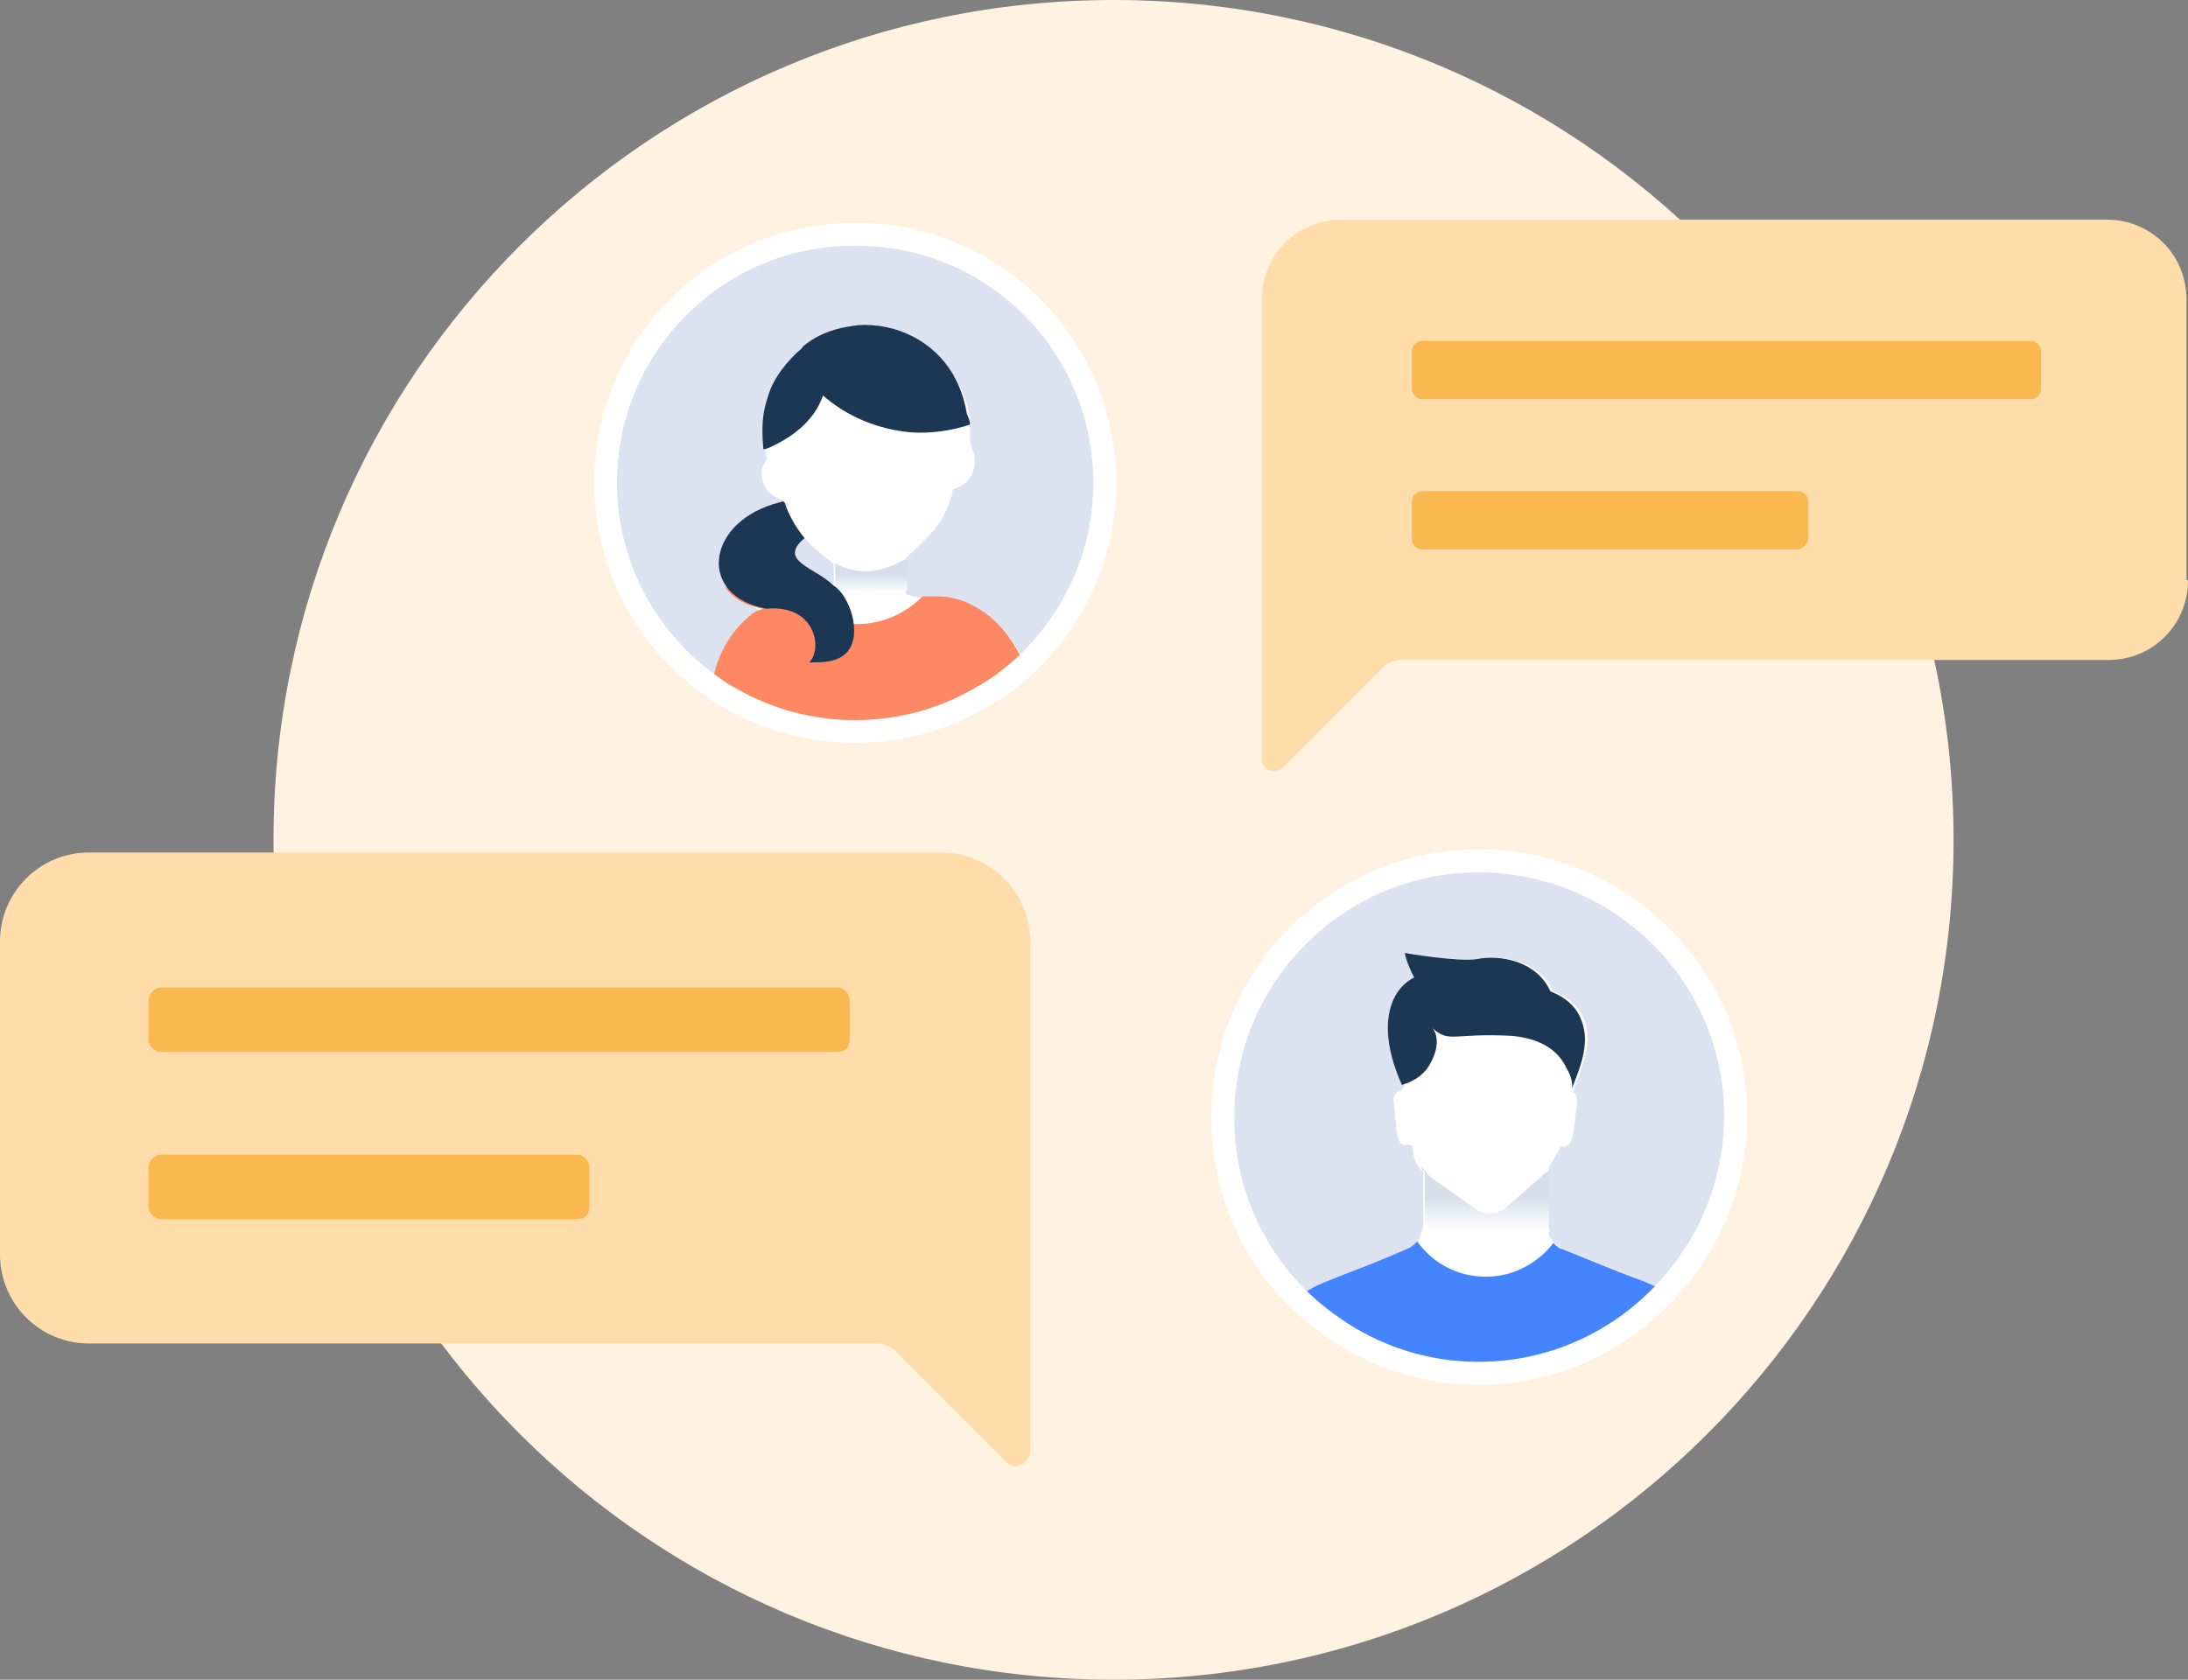 <svg width="112" height="86" viewBox="0 0 112 86" fill="none" xmlns="http://www.w3.org/2000/svg">
<rect x="0" y="0" width="112" height="86" fill="#808080" stroke="none"/>
<path d="M57 86C80.748 86 100 66.748 100 43C100 19.252 80.748 0 57 0C33.252 0 14 19.252 14 43C14 66.748 33.252 86 57 86Z" fill="#FFF2E0"/>
<path d="M56.546 24.726C56.546 28.418 54.978 31.717 52.471 34.074C51.766 34.702 51.06 35.252 50.199 35.724C48.318 36.823 46.124 37.452 43.773 37.452C41.422 37.452 39.228 36.823 37.347 35.724C37.034 35.566 36.799 35.409 36.485 35.174C33.194 32.896 31 29.047 31 24.726C31 17.657 36.72 12.001 43.694 12.001C50.825 11.922 56.546 17.657 56.546 24.726Z" fill="#DCE2F0"/>
<path d="M41.187 27.553C41.343 27.71 41.5 27.946 41.735 28.103C41.892 28.26 42.049 28.339 42.206 28.496C42.284 28.574 42.441 28.653 42.519 28.732C42.519 28.732 42.597 28.732 42.597 28.81L42.676 28.889V29.988C42.676 29.988 42.676 29.988 42.597 29.91C42.519 29.831 42.362 29.753 42.284 29.674C42.127 29.596 41.97 29.438 41.814 29.36C41.735 29.36 41.735 29.281 41.657 29.281C41.108 28.967 40.638 28.653 40.638 28.26C40.717 28.103 40.873 27.867 41.187 27.553ZM52.314 33.68C51.844 32.659 50.982 31.638 49.885 31.088C49.336 30.852 48.709 30.617 48.083 30.617C47.926 30.617 47.691 30.617 47.534 30.617C47.456 30.617 47.377 30.617 47.299 30.617C46.437 30.538 46.359 30.381 46.359 30.381V28.574C46.907 28.103 47.456 27.553 47.926 27.003C48.318 26.453 48.631 25.825 48.788 25.04C49.493 24.882 49.963 24.254 49.885 23.468C49.885 23.154 49.65 22.84 49.65 22.526C49.65 22.369 49.65 22.212 49.65 22.055C49.65 21.976 49.65 21.819 49.65 21.74C49.65 21.662 49.65 21.505 49.65 21.426C49.572 20.876 49.415 20.326 49.101 19.698C48.161 17.97 46.437 16.87 44.4 16.87C44.008 16.87 43.616 16.949 43.224 17.027C42.519 17.184 41.814 17.498 41.265 17.97C41.187 18.048 41.03 18.127 40.952 18.284L40.873 18.363C40.246 18.991 39.698 19.698 39.463 20.562C39.149 21.426 39.149 22.29 39.228 23.154C39.228 23.154 39.228 23.154 39.228 23.233V23.311C39.228 23.468 39.306 23.468 39.228 23.547C39.228 23.626 39.149 23.626 39.149 23.704C38.993 23.94 38.914 24.254 39.071 24.725C39.385 25.511 39.855 25.432 40.403 25.825C40.403 25.825 40.325 25.825 40.325 25.904L39.776 26.061C37.269 26.846 36.407 28.967 37.504 30.302C37.896 30.774 38.523 31.167 39.463 31.402C39.228 31.402 38.993 31.559 38.836 31.716C37.739 32.581 37.034 33.916 36.877 35.173C36.877 35.251 36.877 35.33 36.877 35.408C37.19 35.566 37.425 35.801 37.739 35.958H50.198C50.982 35.487 51.766 34.937 52.471 34.309C52.392 33.916 52.392 33.759 52.314 33.68Z" fill="white"/>
<path d="M52.471 34.073C51.766 34.701 51.06 35.251 50.199 35.722C48.318 36.822 46.124 37.45 43.773 37.45C41.422 37.45 39.228 36.822 37.347 35.722C37.034 35.565 36.799 35.408 36.485 35.172C36.485 35.094 36.485 35.015 36.485 34.937C36.642 33.68 37.347 32.344 38.444 31.48C38.601 31.323 38.836 31.245 39.071 31.166C38.131 31.009 37.504 30.616 37.112 30.066H40.09C40.952 31.245 42.284 31.952 43.851 31.952C45.183 31.952 46.359 31.402 47.221 30.538C47.299 30.538 47.378 30.538 47.456 30.538C47.613 30.538 47.769 30.538 48.004 30.538C48.631 30.538 49.258 30.695 49.807 31.009C50.904 31.559 51.687 32.502 52.236 33.601C52.393 33.758 52.393 33.916 52.471 34.073Z" fill="#FF8864"/>
<path d="M46.437 28.574V30.224L41.5 30.381L41.735 29.281C41.813 29.281 41.813 29.36 41.892 29.36C42.048 29.438 42.205 29.595 42.362 29.674C42.44 29.753 42.519 29.831 42.675 29.91C42.675 29.91 42.754 29.91 42.754 29.988V28.888L42.675 28.81C43.537 29.281 44.713 29.595 46.437 28.574Z" fill="url(#paint0_linear_21004_170748)"/>
<path d="M49.65 21.741C48.709 22.055 47.612 22.212 46.594 22.133C44.948 21.976 43.381 21.348 42.127 20.248C41.735 21.426 40.717 22.291 39.541 22.84C39.384 22.919 39.228 22.997 39.071 22.997C39.071 22.997 39.071 22.997 39.071 22.919C38.992 22.055 38.992 21.191 39.306 20.327C39.541 19.463 40.09 18.756 40.717 18.127L40.795 18.049C40.873 17.97 41.03 17.892 41.108 17.735C41.657 17.263 42.362 16.949 43.067 16.792C43.459 16.713 43.851 16.635 44.243 16.635C46.28 16.635 48.082 17.735 48.944 19.463C49.258 20.091 49.415 20.72 49.493 21.191C49.65 21.505 49.65 21.662 49.65 21.741Z" fill="#1C3754"/>
<path d="M43.382 33.366C42.911 33.916 42.128 33.916 41.423 33.916C42.128 33.209 41.736 30.931 39.228 31.167C35.781 30.538 36.094 26.925 39.542 25.825L40.09 25.668L40.169 25.747C40.404 26.453 40.796 27.082 41.188 27.553C39.777 28.732 41.736 29.046 42.676 29.988C43.46 30.46 44.165 32.423 43.382 33.366Z" fill="#1C3754"/>
<path d="M56.546 24.726C56.546 28.418 54.978 31.717 52.471 34.074C51.766 34.702 51.06 35.252 50.199 35.724C48.318 36.823 46.124 37.452 43.773 37.452C41.422 37.452 39.228 36.823 37.347 35.724C37.034 35.566 36.799 35.409 36.485 35.174C33.194 32.896 31 29.047 31 24.726C31 17.657 36.72 12.001 43.694 12.001C50.825 11.922 56.546 17.657 56.546 24.726Z" stroke="white" stroke-width="1.163" stroke-miterlimit="10" stroke-linecap="round" stroke-linejoin="round"/>
<path d="M88.843 57.118C88.843 60.653 87.432 63.795 85.238 66.152C85.082 66.387 84.846 66.544 84.611 66.701C82.26 68.901 79.126 70.236 75.678 70.236C72.936 70.236 70.35 69.372 68.234 67.88C67.607 67.487 67.058 66.937 66.51 66.466C64.081 64.109 62.592 60.81 62.592 57.118C62.592 49.891 68.469 44 75.678 44C82.966 44 88.843 49.891 88.843 57.118Z" fill="#E9F0F8"/>
<path d="M88.843 57.118C88.843 60.967 87.197 64.344 84.611 66.78C82.26 68.979 79.126 70.314 75.678 70.314C72.936 70.314 70.35 69.45 68.234 67.958C64.786 65.601 62.592 61.674 62.592 57.196C62.592 49.969 68.469 44.078 75.678 44.078C82.887 44.078 88.843 49.891 88.843 57.118Z" fill="#DCE2F0"/>
<path d="M85.238 66.152C85.081 66.388 84.846 66.545 84.611 66.702C82.26 68.901 79.126 70.237 75.678 70.237C72.935 70.237 70.35 69.373 68.234 67.88C67.607 67.487 67.058 66.938 66.51 66.466C66.823 66.073 67.293 65.838 68.312 65.445L68.704 65.288C69.487 64.974 70.585 64.581 71.995 63.953C72.23 63.874 72.387 63.717 72.544 63.56C72.622 63.481 72.7 63.403 72.7 63.246C72.779 63.089 72.857 62.853 72.857 62.696V60.025C72.779 59.946 72.779 59.946 72.7 59.868C72.465 59.554 72.308 59.161 72.308 58.69L72.152 58.611C71.447 58.768 71.525 58.061 71.368 56.647C71.29 56.097 71.368 55.94 71.682 55.862L71.917 55.547C71.447 54.448 71.211 53.427 71.211 52.641C71.211 51.306 71.76 50.442 72.544 50.049C72.073 49.106 72.073 48.792 72.073 48.792C72.073 48.792 74.816 49.263 75.756 49.106C76.932 48.87 78.812 49.185 79.518 50.756C80.693 51.227 81.085 51.934 81.242 52.72C81.398 53.976 80.693 55.312 80.536 55.862V55.94C80.693 56.019 80.772 56.176 80.693 56.726C80.536 58.061 80.536 58.847 79.909 58.69L79.283 59.789C79.283 59.946 79.283 59.946 79.204 60.025C79.204 60.261 79.204 60.653 79.204 62.774C79.204 63.01 79.283 63.324 79.439 63.481C79.518 63.56 79.518 63.638 79.596 63.638C79.753 63.795 79.909 63.953 80.066 63.953C81.633 64.581 82.731 65.052 83.593 65.367C84.376 65.681 84.925 65.916 85.238 66.152Z" fill="white"/>
<path d="M85.238 66.153C85.081 66.388 84.846 66.546 84.611 66.703C82.26 68.902 79.126 70.237 75.678 70.237C72.935 70.237 70.35 69.373 68.234 67.881C67.607 67.488 67.058 66.938 66.51 66.467C66.823 66.074 67.293 65.838 68.312 65.446L68.704 65.289C69.487 64.975 70.585 64.582 71.995 63.953C72.23 63.875 72.387 63.718 72.544 63.56C73.327 64.66 74.581 65.367 76.07 65.367C77.48 65.367 78.734 64.66 79.518 63.639C79.674 63.796 79.831 63.953 79.988 63.953C81.555 64.582 82.652 65.053 83.514 65.367C84.376 65.681 84.925 65.917 85.238 66.153Z" fill="#4584FF"/>
<path d="M80.458 55.783C80.536 55.469 80.379 54.998 80.223 54.762C80.223 54.683 80.144 54.683 80.144 54.605C79.596 53.505 78.42 53.112 77.323 53.034C74.424 52.877 74.189 53.427 73.327 52.641C73.64 53.034 73.64 53.741 73.17 54.526C72.857 55.076 72.308 55.39 71.76 55.547C70.428 52.562 71.133 50.677 72.387 50.049C71.916 49.106 71.916 48.792 71.916 48.792C71.916 48.792 74.659 49.263 75.599 49.106C76.775 48.87 78.656 49.185 79.361 50.756C80.536 51.227 80.928 51.934 81.085 52.72C81.32 53.898 80.615 55.233 80.458 55.783Z" fill="#1C3754"/>
<path d="M72.935 62.696V60.025C72.857 59.947 72.857 59.947 72.778 59.868V59.711C72.935 59.947 73.092 60.182 73.327 60.339L75.443 61.832C75.913 62.225 76.618 62.225 77.088 61.832L79.047 60.104C79.126 60.025 79.204 60.025 79.282 59.947C79.282 60.182 79.282 60.575 79.282 62.696C79.282 62.853 79.282 62.932 79.361 63.089H72.935C72.857 62.932 72.935 62.853 72.935 62.696Z" fill="url(#paint1_linear_21004_170748)"/>
<path d="M88.843 57.118C88.843 60.967 87.197 64.344 84.611 66.78C82.26 68.979 79.126 70.314 75.678 70.314C72.936 70.314 70.35 69.45 68.234 67.958C64.786 65.601 62.592 61.674 62.592 57.196C62.592 49.969 68.469 44.078 75.678 44.078C82.887 44.078 88.843 49.891 88.843 57.118Z" stroke="white" stroke-width="1.175" stroke-miterlimit="10" stroke-linecap="round" stroke-linejoin="round"/>
<path d="M0 64.23C0 66.744 2.037 68.786 4.545 68.786H44.823C45.214 68.786 45.606 68.943 45.841 69.179L51.483 74.835C51.64 75.07 51.953 75.149 52.267 74.992C52.502 74.913 52.737 74.599 52.737 74.363V48.205C52.737 45.692 50.7 43.649 48.192 43.649H4.545C2.037 43.649 0 45.692 0 48.205V64.23Z" fill="#FFDDAB"/>
<path opacity="0.7" d="M42.863 53.862H8.227C7.914 53.862 7.601 53.547 7.601 53.233V51.191C7.601 50.877 7.914 50.562 8.227 50.562H42.863C43.177 50.562 43.49 50.877 43.49 51.191V53.233C43.49 53.626 43.255 53.862 42.863 53.862Z" fill="#FAA82C"/>
<path opacity="0.7" d="M29.542 62.423H8.227C7.914 62.423 7.601 62.109 7.601 61.795V59.752C7.601 59.438 7.914 59.124 8.227 59.124H29.542C29.855 59.124 30.169 59.438 30.169 59.752V61.795C30.169 62.188 29.933 62.423 29.542 62.423Z" fill="#FAA82C"/>
<path d="M112 29.706C112 31.984 110.198 33.791 107.926 33.791H71.723C71.409 33.791 71.017 33.948 70.782 34.183L65.689 39.289C65.532 39.446 65.219 39.525 64.984 39.446C64.749 39.368 64.592 39.132 64.592 38.896V15.331C64.592 13.053 66.394 11.246 68.667 11.246H107.847C110.12 11.246 111.922 13.053 111.922 15.331V29.706H112Z" fill="#FFDDAB"/>
<path opacity="0.7" d="M103.929 20.437H72.82C72.507 20.437 72.272 20.201 72.272 19.887V18.002C72.272 17.688 72.507 17.452 72.82 17.452H103.929C104.243 17.452 104.478 17.688 104.478 18.002V19.887C104.478 20.201 104.243 20.437 103.929 20.437Z" fill="#FAA82C"/>
<path opacity="0.7" d="M92.019 28.134H72.82C72.507 28.134 72.272 27.899 72.272 27.584V25.699C72.272 25.385 72.507 25.149 72.82 25.149H92.019C92.332 25.149 92.567 25.385 92.567 25.699V27.584C92.567 27.82 92.254 28.134 92.019 28.134Z" fill="#FAA82C"/>
<defs>
<linearGradient id="paint0_linear_21004_170748" x1="43.959" y1="30.325" x2="43.959" y2="29.378" gradientUnits="userSpaceOnUse">
<stop stop-color="white"/>
<stop offset="0.991" stop-color="#D6DEEA"/>
</linearGradient>
<linearGradient id="paint1_linear_21004_170748" x1="76.057" y1="62.983" x2="76.057" y2="61.214" gradientUnits="userSpaceOnUse">
<stop stop-color="white"/>
<stop offset="0.991" stop-color="#D6DEEA"/>
</linearGradient>
</defs>
</svg>
